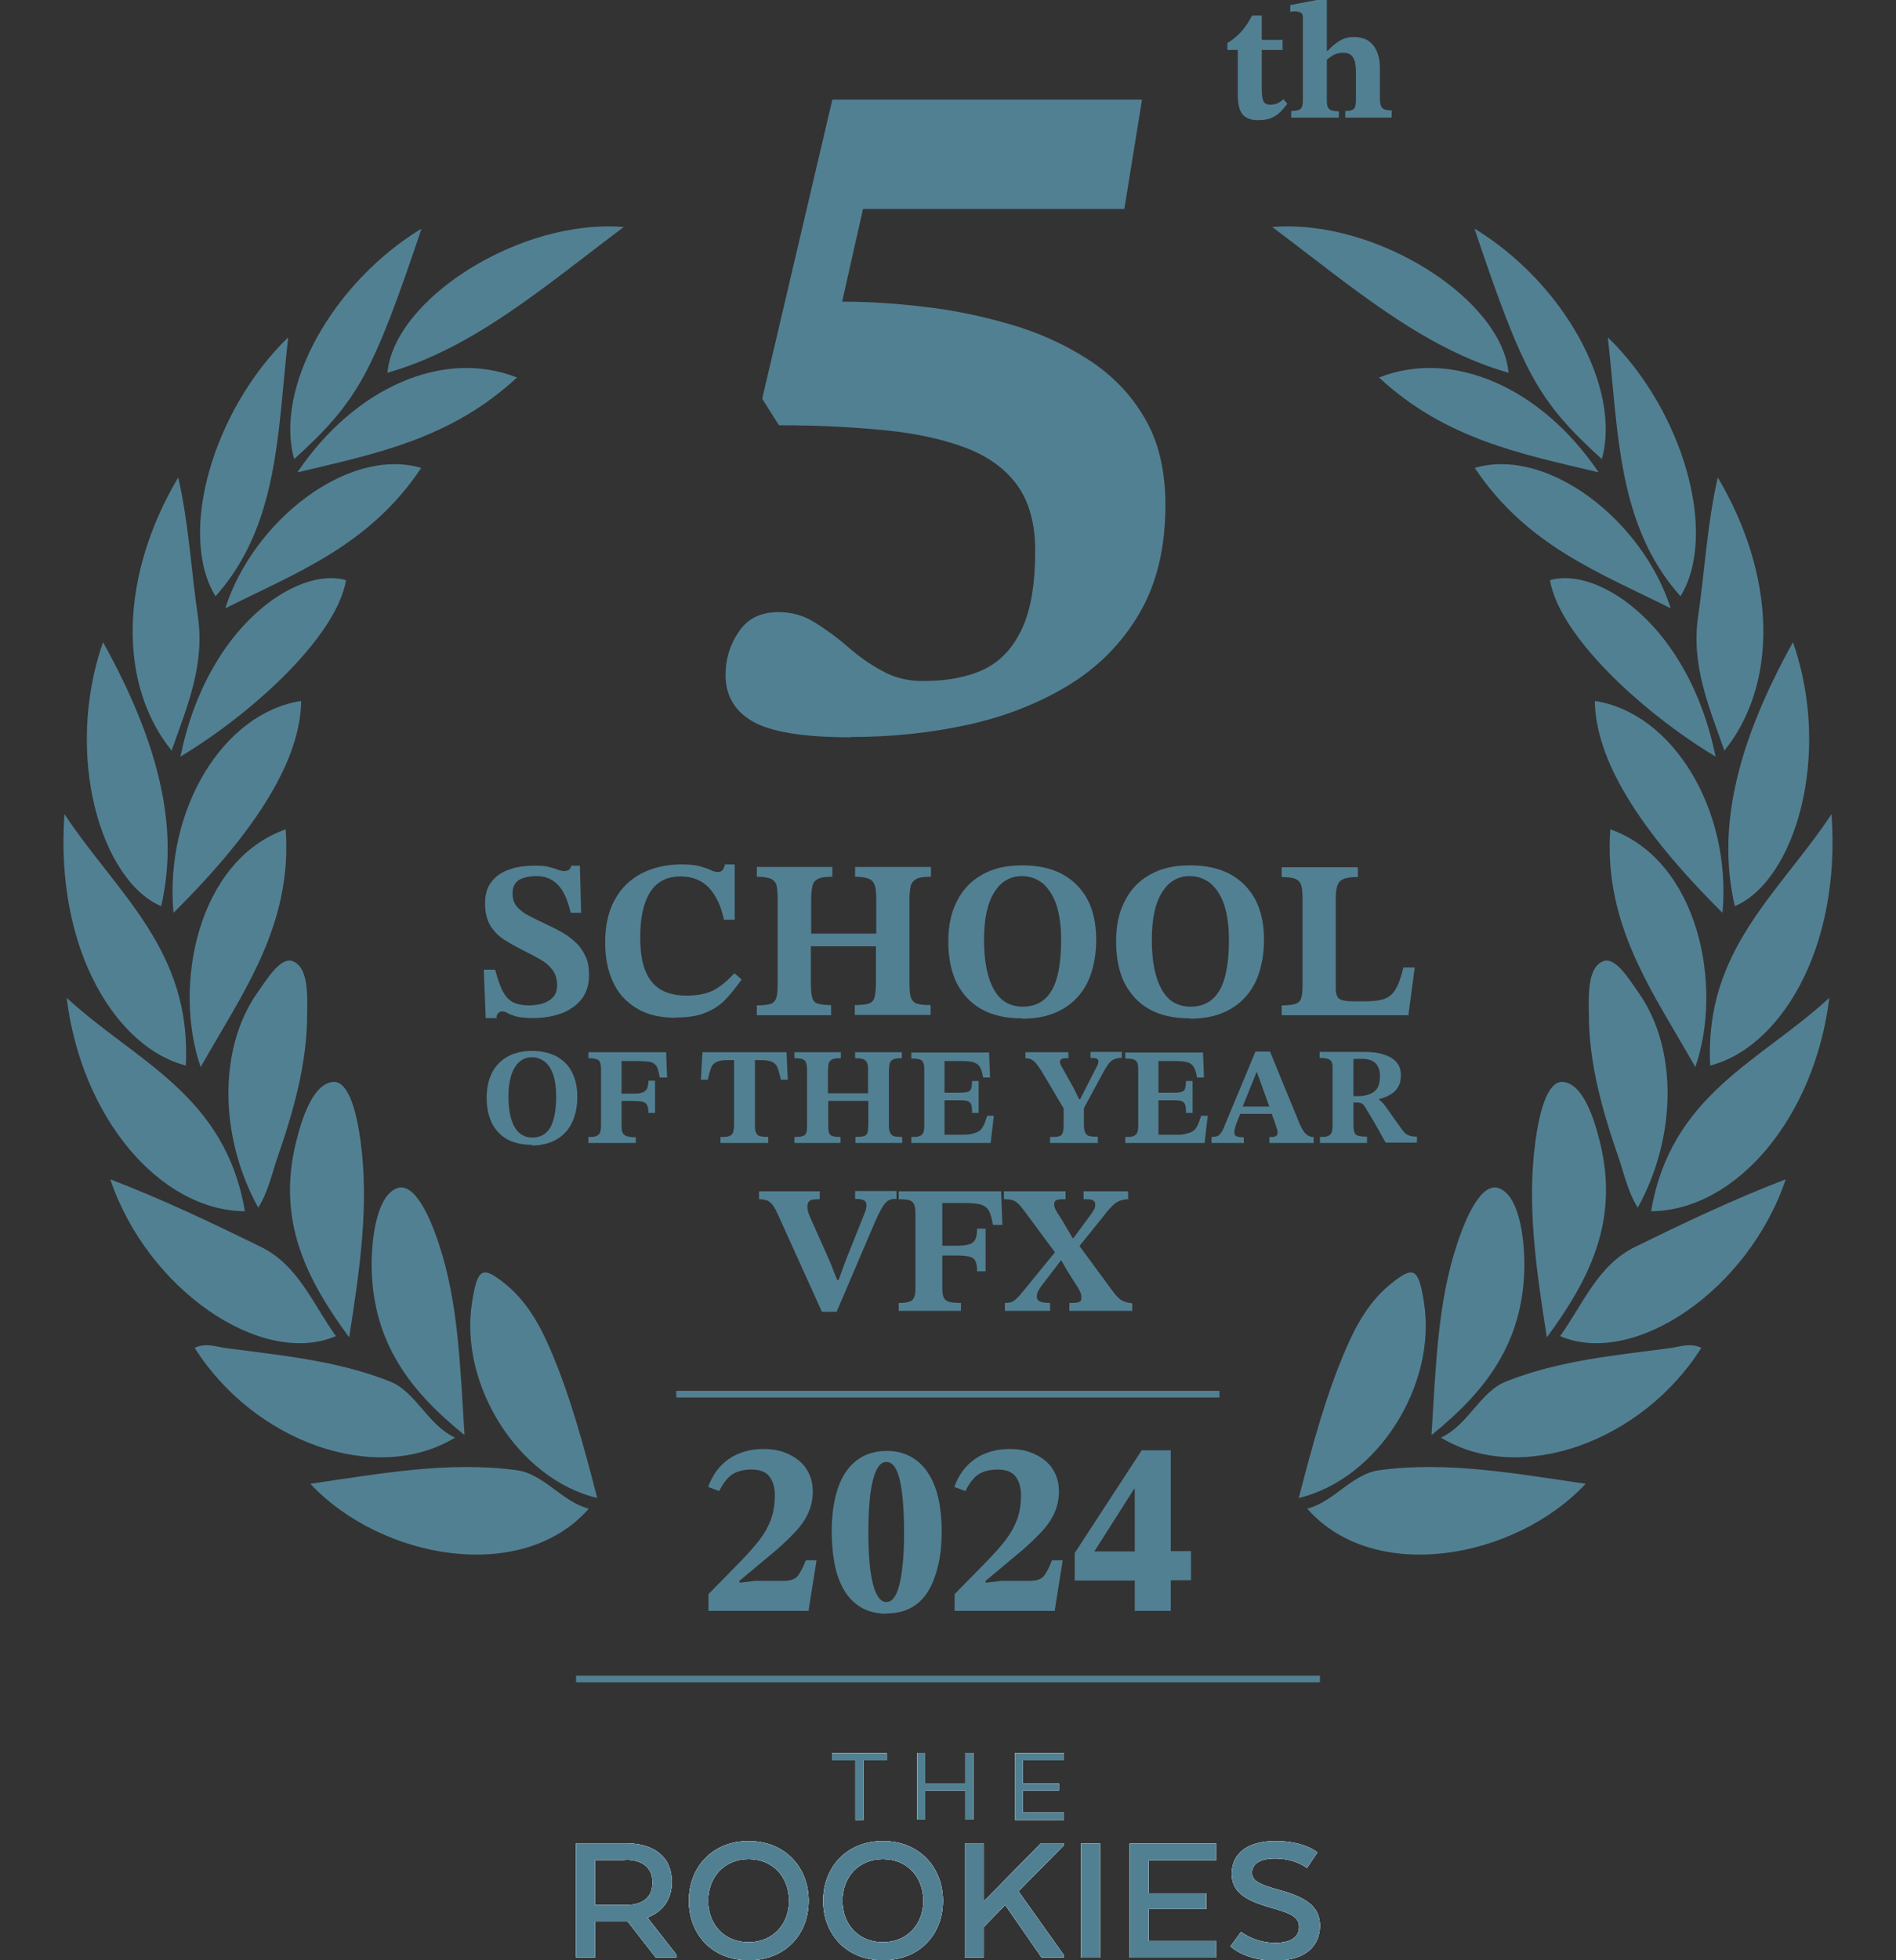 <?xml version="1.0" encoding="UTF-8"?>
<svg xmlns="http://www.w3.org/2000/svg" id="Layer_5" version="1.1" viewBox="0 0 60 62">
  <rect x="0" y="0" width="60" height="62" fill="#333333" stroke="none"/>
  <defs>
    <style>
      .st0 {
        fill: #231f20;
      }

      .st1 {
        fill: #fff;
      }

      .st2 {
        fill: #528093;
      }
    </style>
  </defs>
  <g>
    <g>
      <path class="st1" d="M18.23,58.3h1.57c.91,0,1.46.44,1.46,1.22,0,.57-.3.94-.75,1.12v.04l.9,1.15v.08h-.66l-.89-1.14h-1.03v1.14h-.6v-3.61ZM19.78,58.83h-.95v1.42h.99c.5,0,.83-.22.83-.71s-.34-.72-.87-.72Z"></path>
      <path class="st1" d="M21.8,60.12c0-1.05.73-1.89,1.89-1.89s1.9.84,1.9,1.89-.73,1.88-1.9,1.88-1.89-.84-1.89-1.88ZM24.97,60.12c0-.75-.51-1.32-1.28-1.32s-1.28.57-1.28,1.32.51,1.31,1.28,1.31,1.28-.57,1.28-1.31Z"></path>
      <path class="st1" d="M26.05,60.12c0-1.05.73-1.89,1.89-1.89s1.9.84,1.9,1.89-.73,1.88-1.9,1.88-1.89-.84-1.89-1.88ZM29.22,60.12c0-.75-.51-1.32-1.28-1.32s-1.28.57-1.28,1.32.51,1.31,1.28,1.31,1.28-.57,1.28-1.31Z"></path>
      <path class="st1" d="M31.13,60.14l1.81-1.84h.72v.07l-1.43,1.45,1.43,2.01v.08h-.7l-1.15-1.66-.68.7v.96h-.6v-3.61h.6v1.84Z"></path>
      <path class="st1" d="M34.81,61.92h-.6v-3.61h.6v3.61Z"></path>
      <path class="st1" d="M38.17,60.38h-1.82v1.01h2.14v.53h-2.74v-3.61h2.74v.53h-2.14v1.04h1.82v.51Z"></path>
      <path class="st1" d="M39.27,61.1s.43.35,1.08.35c.54,0,.76-.21.76-.5s-.19-.42-.88-.61c-.85-.24-1.25-.51-1.25-1.08,0-.63.49-1.03,1.38-1.03.93,0,1.33.36,1.33.36l-.33.49s-.37-.3-1.01-.3c-.45,0-.73.16-.73.45,0,.25.21.37.87.55.92.25,1.28.57,1.28,1.13,0,.61-.43,1.1-1.41,1.1s-1.42-.45-1.42-.45l.33-.45Z"></path>
    </g>
    <g>
      <path class="st2" d="M18.23,58.3h1.57c.91,0,1.46.44,1.46,1.22,0,.57-.3.94-.75,1.12v.04l.9,1.15v.08h-.66l-.89-1.14h-1.03v1.14h-.6v-3.61ZM19.78,58.83h-.95v1.42h.99c.5,0,.83-.22.83-.71s-.34-.72-.87-.72Z"></path>
      <path class="st2" d="M21.8,60.12c0-1.05.73-1.89,1.89-1.89s1.9.84,1.9,1.89-.73,1.88-1.9,1.88-1.89-.84-1.89-1.88ZM24.97,60.12c0-.75-.51-1.32-1.28-1.32s-1.28.57-1.28,1.32.51,1.31,1.28,1.31,1.28-.57,1.28-1.31Z"></path>
      <path class="st2" d="M26.05,60.12c0-1.05.73-1.89,1.89-1.89s1.9.84,1.9,1.89-.73,1.88-1.9,1.88-1.89-.84-1.89-1.88ZM29.22,60.12c0-.75-.51-1.32-1.28-1.32s-1.28.57-1.28,1.32.51,1.31,1.28,1.31,1.28-.57,1.28-1.31Z"></path>
      <path class="st2" d="M31.13,60.14l1.81-1.84h.72v.07l-1.43,1.45,1.43,2.01v.08h-.7l-1.15-1.66-.68.7v.96h-.6v-3.61h.6v1.84Z"></path>
      <path class="st2" d="M34.81,61.92h-.6v-3.61h.6v3.61Z"></path>
      <path class="st2" d="M38.17,60.38h-1.82v1.01h2.14v.53h-2.74v-3.61h2.74v.53h-2.14v1.04h1.82v.51Z"></path>
      <path class="st2" d="M39.27,61.1s.43.35,1.08.35c.54,0,.76-.21.76-.5s-.19-.42-.88-.61c-.85-.24-1.25-.51-1.25-1.08,0-.63.49-1.03,1.38-1.03.93,0,1.33.36,1.33.36l-.33.49s-.37-.3-1.01-.3c-.45,0-.73.16-.73.45,0,.25.21.37.87.55.92.25,1.28.57,1.28,1.13,0,.61-.43,1.1-1.41,1.1s-1.42-.45-1.42-.45l.33-.45Z"></path>
    </g>
  </g>
  <g>
    <path class="st2" d="M26.46,41.49h-.45l-1.38-3.05c-.06-.13-.11-.23-.16-.3s-.11-.13-.17-.16c-.07-.03-.16-.05-.28-.05v-.25h1.92v.25c-.07,0-.14,0-.2.01-.06,0-.11.03-.14.06-.03.03-.05.08-.05.15,0,.1.02.2.07.31l.65,1.46.22.56h.05l.21-.58.62-1.55s.02-.05.03-.09c.01-.04.02-.09.02-.14,0-.08-.03-.13-.09-.16-.06-.03-.15-.04-.27-.04v-.25h1.31v.25c-.08,0-.16,0-.21.03-.06.02-.11.06-.16.12-.05.06-.1.15-.16.26s-.13.28-.22.48l-1.14,2.67Z"></path>
    <path class="st2" d="M30.43,41.46h-1.99v-.25c.15,0,.26-.01.33-.04.08-.02.13-.07.16-.14.03-.07.04-.18.04-.32v-2.3c0-.13-.01-.24-.04-.31-.03-.07-.08-.12-.16-.14-.08-.02-.19-.03-.33-.03v-.25h3.24l.04,1.06h-.3c-.02-.14-.05-.25-.08-.34-.03-.09-.07-.16-.13-.21-.06-.05-.14-.09-.25-.11-.11-.02-.26-.03-.45-.03h-.69v1.35h.44c.17,0,.3-.01.39-.04.1-.02.17-.08.21-.15.04-.08.06-.19.06-.35h.27v1.35h-.27c0-.16-.02-.27-.06-.34-.04-.07-.11-.11-.21-.13-.1-.02-.23-.03-.39-.03h-.44v1.05c0,.13.02.23.05.29.04.07.1.11.18.13.09.02.21.03.36.03v.25Z"></path>
    <path class="st2" d="M35.84,41.46h-2v-.25h.04c.13,0,.23-.01.27-.03.05-.02.07-.06.07-.13,0-.06,0-.12-.03-.17-.02-.05-.06-.14-.14-.25l-.29-.46-.21-.37-.12-.13-1-1.35c-.07-.09-.13-.17-.18-.22-.05-.06-.11-.1-.18-.13-.07-.03-.17-.04-.3-.04v-.25h1.95v.25h-.06c-.11,0-.19.01-.23.03-.05.02-.07.07-.07.14,0,.05.02.12.06.19.04.07.08.14.13.21.05.07.08.12.1.16l.33.56.13.12,1.11,1.51c.1.13.19.23.28.28.09.05.2.08.33.09v.25ZM33.23,41.46h-1.43v-.25c.08,0,.16-.01.21-.03.06-.02.11-.06.17-.12.06-.05.12-.12.19-.21l1.07-1.31.24.33h-.11l-.62.81s-.06.09-.09.14c-.03.05-.05.12-.05.2,0,.06.03.11.09.14s.17.05.33.05v.25ZM34.91,38.48l-.8.99-.24-.31h.1l.53-.72c.05-.07.09-.13.12-.18.03-.05.04-.11.04-.18,0-.05-.03-.09-.08-.12s-.15-.03-.29-.03v-.25h1.41v.25c-.12,0-.21.03-.29.06-.07.03-.15.09-.22.16-.07.07-.17.18-.28.33Z"></path>
    <rect class="st2" x="21.4" y="43.99" width="17.19" height=".21"></rect>
    <path class="st2" d="M15.68,32.2h-.31l-.06-1.53h.36c.08.3.16.54.25.7.09.16.2.28.34.34.13.06.29.09.48.09.15,0,.29-.02.43-.06.13-.04.25-.11.33-.2.09-.09.13-.22.13-.37,0-.2-.05-.37-.15-.5-.1-.13-.23-.24-.39-.33-.16-.09-.33-.18-.51-.27-.22-.11-.42-.22-.61-.34-.19-.12-.34-.27-.45-.45s-.17-.42-.17-.71c0-.27.06-.49.19-.66.13-.18.31-.31.55-.4s.52-.13.84-.13c.18,0,.33.01.44.04.12.03.21.06.29.09.08.03.14.04.2.04.04,0,.09-.01.13-.03.04-.02.07-.07.09-.14h.27l.04,1.49h-.33c-.1-.43-.24-.73-.42-.9-.17-.17-.39-.26-.66-.26-.25,0-.44.05-.57.13-.13.09-.19.23-.19.42,0,.18.05.32.15.43.1.11.23.21.4.29.17.09.34.17.53.26.17.08.33.16.49.25.16.09.3.2.43.32s.23.27.31.44c.08.17.11.36.11.59,0,.29-.07.54-.22.74-.15.2-.36.35-.62.46-.27.1-.58.16-.93.16-.23,0-.4-.02-.53-.05-.12-.04-.22-.07-.28-.11-.06-.04-.12-.05-.17-.05s-.1.02-.13.06c-.04.04-.05.09-.05.16Z"></path>
    <path class="st2" d="M21.4,32.19c-.52,0-.94-.1-1.27-.31-.33-.2-.58-.48-.74-.84-.16-.36-.24-.76-.24-1.22,0-.54.1-1,.31-1.37.2-.37.49-.64.85-.83.36-.18.78-.28,1.25-.28.25,0,.45.02.59.06.14.04.26.08.34.12.08.04.16.06.23.06.08,0,.13-.03.16-.08.03-.05.05-.1.06-.16h.31v1.75h-.34c-.09-.44-.26-.78-.48-1.02-.23-.23-.52-.35-.89-.35-.43,0-.75.16-.96.49-.21.32-.32.8-.32,1.42,0,.44.05.8.16,1.07s.27.47.49.6.5.19.83.19c.35,0,.64-.06.86-.18.22-.12.43-.3.64-.53l.23.2c-.16.22-.32.43-.49.61-.17.18-.38.33-.63.43-.25.11-.56.16-.94.16Z"></path>
    <path class="st2" d="M26.31,32.11h-2.36v-.31c.2,0,.35-.02.44-.05.09-.03.15-.1.18-.2.03-.1.04-.26.04-.47v-2.61c0-.18-.01-.33-.03-.44-.02-.11-.08-.18-.17-.23-.09-.04-.24-.07-.46-.07v-.31h2.39v.31c-.21,0-.37.02-.46.07s-.15.12-.17.22c-.02.1-.04.25-.04.44v1.07h2.06v-1.07c0-.19-.01-.34-.04-.44-.03-.1-.09-.18-.18-.22s-.24-.07-.45-.07v-.31h2.4v.31c-.21,0-.37.02-.46.07s-.15.12-.18.22c-.02.1-.04.25-.04.44v2.61c0,.2.01.36.04.46s.09.17.18.21c.09.03.24.05.45.05v.31h-2.4v-.31c.21,0,.36-.02.45-.05.09-.03.15-.1.18-.21.02-.1.04-.26.04-.46v-1.14h-2.06v1.14c0,.21.01.36.04.47s.08.17.17.2c.09.03.24.05.43.05v.31Z"></path>
    <path class="st2" d="M32.35,32.21c-.5,0-.92-.09-1.27-.28-.35-.19-.61-.47-.8-.83-.18-.36-.27-.8-.27-1.32s.09-.93.28-1.29c.18-.36.45-.64.8-.83.35-.2.77-.29,1.26-.29s.92.09,1.27.28c.35.19.61.46.8.81.18.35.27.77.27,1.26s-.09.96-.27,1.34c-.18.37-.45.66-.8.86-.35.2-.77.3-1.27.3ZM32.36,31.84c.41,0,.72-.17.92-.51.2-.34.3-.87.3-1.6,0-.44-.05-.81-.15-1.11-.1-.3-.25-.52-.43-.68-.19-.15-.41-.23-.66-.23-.37,0-.67.17-.88.52-.22.35-.32.85-.32,1.5s.1,1.19.31,1.56c.2.37.51.55.93.55Z"></path>
    <path class="st2" d="M37.66,32.21c-.5,0-.92-.09-1.27-.28-.35-.19-.61-.47-.8-.83-.18-.36-.27-.8-.27-1.32s.09-.93.28-1.29c.18-.36.45-.64.8-.83.35-.2.77-.29,1.26-.29s.92.09,1.27.28c.35.19.61.46.8.81.18.35.27.77.27,1.26s-.09.96-.27,1.34c-.18.37-.45.66-.8.86-.35.2-.77.3-1.27.3ZM37.67,31.84c.41,0,.72-.17.92-.51.2-.34.3-.87.3-1.6,0-.44-.05-.81-.15-1.11-.1-.3-.25-.52-.43-.68-.19-.15-.41-.23-.66-.23-.37,0-.67.17-.88.52-.22.35-.32.85-.32,1.5s.1,1.19.31,1.56c.2.37.51.55.93.55Z"></path>
    <path class="st2" d="M44.6,32.11h-4.04v-.31c.2,0,.35-.02.44-.05.09-.03.16-.1.18-.19.03-.09.04-.23.04-.42v-2.71c0-.18-.01-.32-.04-.42-.03-.1-.09-.17-.18-.21-.09-.04-.24-.06-.44-.06v-.31h2.41v.31c-.2,0-.36.02-.45.06-.1.04-.16.11-.2.21-.03.1-.05.24-.05.43v2.81c0,.18.04.29.11.34.07.05.21.08.42.08h.43c.2,0,.36-.02.49-.05.13-.03.24-.09.32-.17.08-.08.15-.19.21-.33.06-.14.11-.31.16-.52h.36l-.2,1.5Z"></path>
    <path class="st2" d="M16.84,36.21c-.31,0-.57-.06-.78-.17-.21-.12-.38-.29-.49-.51-.11-.22-.17-.5-.17-.81s.06-.57.17-.79c.11-.22.28-.39.49-.51.22-.12.47-.18.77-.18s.57.06.78.17c.21.12.38.28.49.5.11.22.17.47.17.78s-.06.59-.17.82c-.11.23-.28.41-.49.53-.21.12-.47.19-.78.19ZM16.84,35.98c.25,0,.44-.1.57-.31.12-.21.19-.54.19-.99,0-.27-.03-.5-.09-.68-.06-.18-.15-.32-.27-.42-.12-.09-.25-.14-.41-.14-.23,0-.41.11-.54.32-.13.21-.2.52-.2.92s.06.73.19.96c.13.23.32.34.57.34Z"></path>
    <path class="st2" d="M20.13,36.15h-1.51v-.19c.11,0,.2,0,.25-.03.06-.02.1-.06.12-.11s.03-.13.03-.24v-1.75c0-.1-.01-.18-.03-.23s-.06-.09-.12-.1c-.06-.02-.14-.03-.25-.03v-.19h2.46l.03.8h-.23c-.02-.1-.04-.19-.06-.26-.02-.07-.05-.12-.1-.16-.04-.04-.11-.07-.19-.08s-.2-.02-.34-.02h-.52v1.03h.34c.13,0,.23,0,.3-.03.07-.02.13-.06.16-.12.03-.06.05-.15.05-.26h.21v1.02h-.21c0-.12-.02-.21-.05-.26s-.09-.09-.16-.1c-.07-.01-.17-.02-.3-.02h-.34v.8c0,.1.01.17.04.22.03.05.07.08.14.1.07.02.16.03.27.03v.19Z"></path>
    <path class="st2" d="M24.3,36.15h-1.5v-.19c.13,0,.22,0,.28-.03.06-.02.1-.06.12-.12.02-.06.03-.16.03-.29v-1.99h-.2c-.16,0-.28.02-.36.06-.08.04-.14.1-.17.19s-.07.21-.1.37h-.22l.05-.87h2.66l.04.87h-.22c-.03-.16-.07-.28-.1-.37s-.09-.15-.17-.19-.2-.06-.36-.06h-.19v1.99c0,.13,0,.23.03.29.02.06.06.11.12.12.06.02.15.03.27.03v.19Z"></path>
    <path class="st2" d="M26.59,36.15h-1.45v-.19c.13,0,.22-.01.27-.03.06-.02.09-.06.11-.12.02-.06.02-.16.02-.29v-1.6c0-.11,0-.2-.02-.27-.01-.07-.05-.11-.1-.14-.06-.03-.15-.04-.28-.04v-.19h1.47v.19c-.13,0-.23.01-.28.04-.06.03-.09.07-.11.14-.01.06-.02.15-.02.27v.66h1.27v-.66c0-.12,0-.21-.02-.27-.02-.06-.05-.11-.11-.14-.06-.03-.15-.04-.28-.04v-.19h1.48v.19c-.13,0-.23.01-.28.04-.06.03-.09.07-.11.14-.01.06-.02.15-.02.27v1.6c0,.13,0,.22.03.28.02.06.06.11.11.13.06.02.15.03.28.03v.19h-1.48v-.19c.13,0,.22-.01.28-.03s.09-.06.11-.13c.01-.06.02-.16.02-.28v-.7h-1.27v.7c0,.13,0,.22.02.29.01.06.05.1.11.12s.14.03.26.03v.19Z"></path>
    <path class="st2" d="M31.34,36.15h-2.5v-.19c.1,0,.18,0,.24-.02.06-.02.1-.05.13-.1.03-.05.04-.13.04-.24v-1.73c0-.11,0-.19-.03-.25-.02-.06-.06-.09-.11-.11-.06-.02-.15-.03-.27-.03v-.19h2.46l.03.79h-.22c-.02-.13-.05-.23-.09-.31-.04-.08-.1-.13-.18-.16-.08-.03-.2-.05-.37-.05h-.58v1h.39c.15,0,.25,0,.32-.02.07-.01.11-.05.13-.1.02-.05.03-.14.03-.25h.21v1.01h-.21c0-.12,0-.21-.03-.27-.02-.06-.06-.09-.13-.11-.07-.02-.17-.02-.32-.02h-.39v1.09h.52c.14,0,.26,0,.35-.03.09-.02.17-.05.23-.09s.1-.1.14-.18c.04-.08.07-.18.11-.3h.21l-.1.86Z"></path>
    <path class="st2" d="M34.76,36.15h-1.53v-.19c.13,0,.22,0,.28-.02.06-.01.1-.05.12-.11.02-.06.03-.15.03-.28v-.49l-.59-1c-.08-.14-.15-.25-.21-.33-.06-.08-.1-.14-.15-.17-.04-.04-.09-.06-.12-.07-.04-.01-.09-.02-.14-.02v-.19h1.36v.19c-.12,0-.19,0-.22.03s-.05.04-.05.07c0,.05.02.11.07.19l.37.66.17.35h.03l.54-1.06s.02-.04.03-.07c0-.03.01-.05.01-.07,0-.03-.01-.06-.04-.08s-.1-.03-.21-.03v-.19h.99v.19c-.08,0-.15.01-.21.03-.06.02-.11.05-.16.1s-.1.13-.17.24l-.66,1.22v.49c0,.13.01.22.04.28s.07.1.13.11c.06.02.15.02.27.02v.19Z"></path>
    <path class="st2" d="M38.11,36.15h-2.5v-.19c.1,0,.18,0,.24-.02.06-.02.1-.05.13-.1.03-.05.04-.13.04-.24v-1.73c0-.11,0-.19-.03-.25-.02-.06-.06-.09-.11-.11-.06-.02-.15-.03-.27-.03v-.19h2.46l.03.79h-.22c-.02-.13-.05-.23-.09-.31-.04-.08-.1-.13-.18-.16-.08-.03-.2-.05-.37-.05h-.58v1h.39c.15,0,.25,0,.32-.02.07-.01.11-.05.13-.1.02-.05.03-.14.03-.25h.21v1.01h-.21c0-.12,0-.21-.03-.27-.02-.06-.06-.09-.13-.11-.07-.02-.17-.02-.32-.02h-.39v1.09h.52c.14,0,.26,0,.35-.03.09-.02.17-.05.23-.09s.1-.1.14-.18c.04-.08.07-.18.11-.3h.21l-.1.86Z"></path>
    <path class="st2" d="M39.34,36.15h-1v-.19c.08,0,.14-.01.19-.03.05-.02.09-.07.13-.13.04-.06.08-.15.12-.26l.95-2.28h.46l.94,2.29c.06.14.12.24.19.31.07.07.15.1.25.1v.19h-1.4v-.19s.08,0,.12,0,.07-.02.1-.04c.03-.02.04-.05.04-.1,0-.03,0-.08-.03-.14-.02-.06-.04-.13-.06-.19l-.12-.32-.03-.11-.41-1.14h-.02l-.46,1.14-.03.11-.15.38s-.02.08-.04.13c-.01.05-.02.09-.02.13,0,.07.02.11.07.13.05.02.12.03.23.03v.19ZM40.3,35.23h-1.13l.08-.23h.97l.08.23Z"></path>
    <path class="st2" d="M43.26,36.15h-1.49v-.19c.11,0,.2,0,.25-.03.06-.02.1-.06.12-.11s.03-.15.03-.27v-1.75c0-.09,0-.16-.03-.21-.02-.05-.06-.08-.12-.1s-.15-.03-.26-.03v-.19h1.42c.2,0,.39.02.57.07.17.05.31.12.42.23.11.11.16.25.16.44,0,.16-.03.29-.1.39-.06.1-.15.18-.25.23-.1.06-.22.1-.34.13v.02s.1.08.15.14c.05.07.12.16.21.29.09.13.21.3.37.52.07.1.14.16.21.18.07.03.16.04.26.04v.19h-.99c-.1-.17-.18-.32-.24-.43s-.12-.21-.16-.28-.09-.14-.12-.2c-.04-.06-.08-.13-.12-.2-.04-.07-.08-.11-.12-.13-.04-.02-.1-.03-.17-.03h-.09v.68c0,.12.01.2.03.26.02.06.06.1.12.11.06.02.15.03.28.03v.19ZM42.82,34.67h.17c.15,0,.27-.03.37-.07.1-.04.17-.1.23-.19.05-.09.08-.21.08-.37,0-.17-.04-.3-.13-.4-.09-.1-.24-.15-.44-.15-.05,0-.09,0-.14,0-.04,0-.09,0-.13.01v1.16Z"></path>
    <path class="st2" d="M25.6,50.95h-3.18v-.53l1.02-1.04c.24-.25.44-.47.6-.68s.28-.43.36-.65c.08-.22.12-.48.12-.76,0-.25-.06-.44-.17-.59-.12-.15-.3-.22-.57-.22-.22,0-.41.04-.57.13-.16.09-.31.27-.45.55l-.35-.13c.14-.39.36-.68.66-.89.3-.2.66-.31,1.09-.31.3,0,.57.05.81.17.23.11.42.26.55.46.13.2.2.43.2.7s-.05.49-.15.71c-.1.22-.26.44-.47.65-.21.22-.47.46-.79.72l-.91.76v.06l.5-.06h.9c.21,0,.36-.05.44-.15s.17-.26.26-.5h.34l-.25,1.57Z"></path>
    <path class="st2" d="M28.06,51.04c-.32,0-.59-.07-.81-.2-.22-.13-.4-.31-.54-.55-.14-.24-.24-.51-.3-.83-.06-.32-.09-.66-.09-1.03,0-.53.07-.99.2-1.37.13-.38.33-.67.59-.87.26-.2.58-.3.97-.3.35,0,.65.1.91.29.26.19.46.48.6.85.14.38.21.85.21,1.42,0,.36-.03.7-.1,1.01-.07.31-.17.59-.3.82-.14.24-.31.42-.53.55-.22.13-.49.2-.8.2ZM28.05,50.67c.18,0,.32-.18.41-.54s.15-.9.15-1.63c0-.77-.05-1.34-.14-1.71-.09-.37-.23-.55-.42-.55s-.32.18-.42.55c-.1.37-.15.93-.15,1.68s.05,1.28.15,1.65c.1.37.24.55.42.55Z"></path>
    <path class="st2" d="M33.39,50.95h-3.18v-.53l1.02-1.04c.24-.25.44-.47.6-.68s.28-.43.36-.65c.08-.22.12-.48.12-.76,0-.25-.06-.44-.17-.59-.12-.15-.3-.22-.57-.22-.22,0-.41.04-.57.13-.16.09-.31.27-.45.55l-.35-.13c.14-.39.36-.68.66-.89.3-.2.66-.31,1.09-.31.3,0,.57.05.81.17.23.11.42.26.55.46.13.2.2.43.2.7s-.05.49-.15.71c-.1.22-.26.44-.47.65-.21.22-.47.46-.79.72l-.91.76v.06l.5-.06h.9c.21,0,.36-.05.44-.15s.17-.26.26-.5h.34l-.25,1.57Z"></path>
    <path class="st2" d="M37.05,50.95h-1.14v-.96h-1.9v-.87l2.12-3.25h.92v3.19h.64v.92h-.64v.96ZM34.64,49.04v.03h1.27v-1.98h-.02l-1.24,1.95Z"></path>
    <g>
      <g>
        <path class="st1" d="M26.34,55.45h1.72v.23h-.74v1.88h-.25v-1.88h-.74v-.23Z"></path>
        <path class="st1" d="M30.8,57.55h-.25v-.92h-1.27v.92h-.25v-2.11h.25v.96h1.27v-.96h.25v2.11Z"></path>
        <path class="st1" d="M33.51,56.63h-1.14v.7h1.3v.23h-1.55v-2.11h1.55v.23h-1.3v.73h1.14v.23Z"></path>
      </g>
      <g>
        <path class="st2" d="M26.34,55.45h1.72v.23h-.74v1.88h-.25v-1.88h-.74v-.23Z"></path>
        <path class="st2" d="M30.8,57.55h-.25v-.92h-1.27v.92h-.25v-2.11h.25v.96h1.27v-.96h.25v2.11Z"></path>
        <path class="st2" d="M33.51,56.63h-1.14v.7h1.3v.23h-1.55v-2.11h1.55v.23h-1.3v.73h1.14v.23Z"></path>
      </g>
    </g>
    <g>
      <g>
        <path class="st1" d="M26.34,55.45h1.72v.23h-.74v1.88h-.25v-1.88h-.74v-.23Z"></path>
        <path class="st1" d="M30.8,57.55h-.25v-.92h-1.27v.92h-.25v-2.11h.25v.96h1.27v-.96h.25v2.11Z"></path>
        <path class="st1" d="M33.51,56.63h-1.14v.7h1.3v.23h-1.55v-2.11h1.55v.23h-1.3v.73h1.14v.23Z"></path>
      </g>
      <g>
        <path class="st2" d="M26.34,55.45h1.72v.23h-.74v1.88h-.25v-1.88h-.74v-.23Z"></path>
        <path class="st2" d="M30.8,57.55h-.25v-.92h-1.27v.92h-.25v-2.11h.25v.96h1.27v-.96h.25v2.11Z"></path>
        <path class="st2" d="M33.51,56.63h-1.14v.7h1.3v.23h-1.55v-2.11h1.55v.23h-1.3v.73h1.14v.23Z"></path>
      </g>
    </g>
    <g>
      <g>
        <path class="st1" d="M18.23,58.3h1.57c.91,0,1.46.44,1.46,1.22,0,.57-.3.94-.75,1.12v.04l.9,1.15v.08h-.66l-.89-1.14h-1.03v1.14h-.6v-3.61ZM19.78,58.83h-.95v1.42h.99c.5,0,.83-.22.83-.71s-.34-.72-.87-.72Z"></path>
        <path class="st1" d="M21.8,60.12c0-1.05.73-1.89,1.89-1.89s1.9.84,1.9,1.89-.73,1.88-1.9,1.88-1.89-.84-1.89-1.88ZM24.97,60.12c0-.75-.51-1.32-1.28-1.32s-1.28.57-1.28,1.32.51,1.31,1.28,1.31,1.28-.57,1.28-1.31Z"></path>
        <path class="st1" d="M26.05,60.12c0-1.05.73-1.89,1.89-1.89s1.9.84,1.9,1.89-.73,1.88-1.9,1.88-1.89-.84-1.89-1.88ZM29.22,60.12c0-.75-.51-1.32-1.28-1.32s-1.28.57-1.28,1.32.51,1.31,1.28,1.31,1.28-.57,1.28-1.31Z"></path>
        <path class="st1" d="M31.13,60.14l1.81-1.84h.72v.07l-1.43,1.45,1.43,2.01v.08h-.7l-1.15-1.66-.68.7v.96h-.6v-3.61h.6v1.84Z"></path>
        <path class="st1" d="M34.81,61.92h-.6v-3.61h.6v3.61Z"></path>
        <path class="st1" d="M38.17,60.38h-1.82v1.01h2.14v.53h-2.74v-3.61h2.74v.53h-2.14v1.04h1.82v.51Z"></path>
        <path class="st1" d="M39.27,61.1s.43.35,1.08.35c.54,0,.76-.21.76-.5s-.19-.42-.88-.61c-.85-.24-1.25-.51-1.25-1.08,0-.63.49-1.03,1.38-1.03.93,0,1.33.36,1.33.36l-.33.49s-.37-.3-1.01-.3c-.45,0-.73.16-.73.45,0,.25.21.37.87.55.92.25,1.28.57,1.28,1.13,0,.61-.43,1.1-1.41,1.1s-1.42-.45-1.42-.45l.33-.45Z"></path>
      </g>
      <g>
        <path class="st2" d="M18.23,58.3h1.57c.91,0,1.46.44,1.46,1.22,0,.57-.3.94-.75,1.12v.04l.9,1.15v.08h-.66l-.89-1.14h-1.03v1.14h-.6v-3.61ZM19.78,58.83h-.95v1.42h.99c.5,0,.83-.22.83-.71s-.34-.72-.87-.72Z"></path>
        <path class="st2" d="M21.8,60.12c0-1.05.73-1.89,1.89-1.89s1.9.84,1.9,1.89-.73,1.88-1.9,1.88-1.89-.84-1.89-1.88ZM24.97,60.12c0-.75-.51-1.32-1.28-1.32s-1.28.57-1.28,1.32.51,1.31,1.28,1.31,1.28-.57,1.28-1.31Z"></path>
        <path class="st2" d="M26.05,60.12c0-1.05.73-1.89,1.89-1.89s1.9.84,1.9,1.89-.73,1.88-1.9,1.88-1.89-.84-1.89-1.88ZM29.22,60.12c0-.75-.51-1.32-1.28-1.32s-1.28.57-1.28,1.32.51,1.31,1.28,1.31,1.28-.57,1.28-1.31Z"></path>
        <path class="st2" d="M31.13,60.14l1.81-1.84h.72v.07l-1.43,1.45,1.43,2.01v.08h-.7l-1.15-1.66-.68.7v.96h-.6v-3.61h.6v1.84Z"></path>
        <path class="st2" d="M34.81,61.92h-.6v-3.61h.6v3.61Z"></path>
        <path class="st2" d="M38.17,60.38h-1.82v1.01h2.14v.53h-2.74v-3.61h2.74v.53h-2.14v1.04h1.82v.51Z"></path>
        <path class="st2" d="M39.27,61.1s.43.35,1.08.35c.54,0,.76-.21.76-.5s-.19-.42-.88-.61c-.85-.24-1.25-.51-1.25-1.08,0-.63.49-1.03,1.38-1.03.93,0,1.33.36,1.33.36l-.33.49s-.37-.3-1.01-.3c-.45,0-.73.16-.73.45,0,.25.21.37.87.55.92.25,1.28.57,1.28,1.13,0,.61-.43,1.1-1.41,1.1s-1.42-.45-1.42-.45l.33-.45Z"></path>
      </g>
    </g>
    <path class="st2" d="M18.63,47.72c-2.11,2.4-6.57,1.6-8.81-.79,2.21-.32,4.36-.72,6.53-.43.87.12,1.43,1,2.29,1.22Z"></path>
    <path class="st2" d="M14.4,45.47c-2.5,1.52-6.36.14-8.24-2.84.36-.17.69-.03,1,.01,1.74.23,3.5.39,5.17,1.05.84.33,1.19,1.37,2.07,1.78Z"></path>
    <path class="st2" d="M3.49,37.3c1.67.64,3.22,1.38,4.77,2.14,1.17.57,1.64,1.8,2.37,2.82-2.36,1-5.97-1.48-7.14-4.96Z"></path>
    <path class="st2" d="M7.75,38.31c-2.67-.02-5.17-2.93-5.64-6.75,2.19,2.02,5.01,3.05,5.64,6.75Z"></path>
    <path class="st2" d="M18.9,47.38c-2.51-.6-4.38-3.59-3.96-6.2.17-1.07.32-1.16,1.05-.57.65.52,1.08,1.26,1.43,2.08.63,1.47,1.05,3.03,1.48,4.69Z"></path>
    <path class="st2" d="M14.7,45.39c-1.69-1.37-2.92-2.9-2.94-5.37,0-.96.19-2.22.81-2.44.56-.2,1.06.97,1.32,1.77.62,1.86.67,3.87.81,6.04Z"></path>
    <path class="st2" d="M5.88,33.7c-2.15-.54-4.15-3.6-3.84-7.95,1.66,2.51,4.03,4.3,3.84,7.95Z"></path>
    <path class="st2" d="M11.05,42.3c-1.37-1.86-2.28-3.69-1.69-6.14.2-.83.56-1.9,1.19-1.94.52-.03.76,1.12.86,1.87.27,2-.01,3.99-.36,6.2Z"></path>
    <path class="st2" d="M3.26,20.31c1.83,3.3,2.4,5.94,1.84,8.35-1.89-.8-3.09-4.75-1.84-8.35Z"></path>
    <path class="st2" d="M8.18,38.21c-1.25-2.25-1.27-5.04-.05-6.79.32-.45.74-1.16,1.13-1.02.5.19.47,1.06.46,1.66,0,1.58-.43,3.08-.94,4.55-.18.53-.3,1.1-.61,1.59Z"></path>
    <path class="st2" d="M5.43,23.74c-1.71-2.12-1.64-5.52.21-8.64.34,1.49.41,2.95.62,4.38.23,1.54-.33,2.85-.83,4.26Z"></path>
    <path class="st2" d="M9.04,26.23c.22,3.05-1.37,5.18-2.69,7.52-.89-2.57-.1-6.53,2.69-7.52Z"></path>
    <path class="st2" d="M5.49,28.87c-.29-3.26,1.57-6.32,4.04-6.7-.02,1.82-1.35,4.04-4.04,6.7Z"></path>
    <path class="st2" d="M6.82,18.86c-1.22-2-.05-5.92,2.3-8.19-.34,2.99-.29,5.94-2.3,8.19Z"></path>
    <path class="st2" d="M19.74,7.18c-2.51,1.88-4.74,3.83-7.48,4.61.22-2.35,4.22-4.88,7.48-4.61Z"></path>
    <path class="st2" d="M5.71,23.93c.84-4.14,3.72-6.03,5.24-5.58-.29,1.74-2.88,4.16-5.24,5.58Z"></path>
    <path class="st2" d="M13.34,7.23c-1.55,4.61-2.02,5.46-4.03,7.29-.63-2.24,1.2-5.57,4.03-7.29Z"></path>
    <path class="st2" d="M13.33,14.8c-1.65,2.47-3.97,3.32-6.2,4.44.89-2.79,3.91-5.12,6.2-4.44Z"></path>
    <path class="st2" d="M16.36,11.94c-2.11,1.96-4.52,2.42-6.95,3,1.81-2.68,4.62-3.92,6.95-3Z"></path>
    <path class="st2" d="M41.37,47.72c2.11,2.4,6.57,1.6,8.81-.79-2.21-.32-4.36-.72-6.53-.43-.87.12-1.43,1-2.29,1.22Z"></path>
    <path class="st2" d="M45.6,45.47c2.5,1.52,6.36.14,8.24-2.84-.36-.17-.69-.03-1,.01-1.74.23-3.5.39-5.17,1.05-.84.33-1.19,1.37-2.07,1.78Z"></path>
    <path class="st2" d="M56.51,37.3c-1.67.64-3.22,1.38-4.77,2.14-1.17.57-1.64,1.8-2.37,2.82,2.36,1,5.97-1.48,7.14-4.96Z"></path>
    <path class="st2" d="M52.25,38.31c2.67-.02,5.17-2.93,5.64-6.75-2.19,2.02-5.01,3.05-5.64,6.75Z"></path>
    <path class="st2" d="M41.1,47.38c2.51-.6,4.38-3.59,3.96-6.2-.17-1.07-.32-1.16-1.05-.57-.65.52-1.08,1.26-1.43,2.08-.63,1.47-1.05,3.03-1.48,4.69Z"></path>
    <path class="st2" d="M45.3,45.39c1.69-1.37,2.92-2.9,2.94-5.37,0-.96-.19-2.22-.81-2.44-.56-.2-1.06.97-1.32,1.77-.62,1.86-.67,3.87-.81,6.04Z"></path>
    <path class="st2" d="M54.12,33.7c2.15-.54,4.15-3.6,3.84-7.95-1.66,2.51-4.03,4.3-3.84,7.95Z"></path>
    <path class="st2" d="M48.95,42.3c1.37-1.86,2.28-3.69,1.69-6.14-.2-.83-.56-1.9-1.19-1.94-.52-.03-.76,1.12-.86,1.87-.27,2,.01,3.99.36,6.2Z"></path>
    <path class="st2" d="M56.74,20.31c-1.83,3.3-2.4,5.94-1.84,8.35,1.89-.8,3.09-4.75,1.84-8.35Z"></path>
    <path class="st2" d="M51.82,38.21c1.25-2.25,1.27-5.04.05-6.79-.32-.45-.74-1.16-1.13-1.02-.5.19-.47,1.06-.46,1.66,0,1.58.43,3.08.94,4.55.18.53.3,1.1.61,1.59Z"></path>
    <path class="st2" d="M54.57,23.74c1.71-2.12,1.64-5.52-.21-8.64-.34,1.49-.41,2.95-.62,4.38-.23,1.54.33,2.85.83,4.26Z"></path>
    <path class="st2" d="M50.96,26.23c-.22,3.05,1.37,5.18,2.69,7.52.89-2.57.1-6.53-2.69-7.52Z"></path>
    <path class="st2" d="M54.51,28.87c.29-3.26-1.57-6.32-4.04-6.7.02,1.82,1.35,4.04,4.04,6.7Z"></path>
    <path class="st2" d="M53.18,18.86c1.22-2,.05-5.92-2.3-8.19.34,2.99.29,5.94,2.3,8.19Z"></path>
    <path class="st2" d="M40.26,7.18c2.51,1.88,4.74,3.83,7.48,4.61-.22-2.35-4.22-4.88-7.48-4.61Z"></path>
    <path class="st2" d="M54.29,23.93c-.84-4.14-3.72-6.03-5.24-5.58.29,1.74,2.88,4.16,5.24,5.58Z"></path>
    <path class="st2" d="M46.66,7.23c1.55,4.61,2.02,5.46,4.03,7.29.63-2.24-1.2-5.57-4.03-7.29Z"></path>
    <path class="st2" d="M46.67,14.8c1.65,2.47,3.97,3.32,6.2,4.44-.89-2.79-3.91-5.12-6.2-4.44Z"></path>
    <path class="st2" d="M43.64,11.94c2.11,1.96,4.52,2.42,6.95,3-1.81-2.68-4.62-3.92-6.95-3Z"></path>
    <rect class="st2" x="18.23" y="53" width="23.54" height=".21"></rect>
    <path class="st2" d="M26.93,23.32c-1.5,0-2.53-.17-3.11-.5-.57-.33-.86-.82-.86-1.47,0-.5.14-.96.42-1.37.28-.42.7-.62,1.26-.62.42,0,.8.11,1.15.33.35.22.7.47,1.03.76.33.29.69.55,1.08.76.38.22.82.33,1.3.33.77,0,1.41-.12,1.94-.37.52-.25.92-.68,1.2-1.28.28-.6.42-1.42.42-2.47,0-.85-.19-1.54-.56-2.06-.37-.52-.92-.92-1.62-1.19-.71-.27-1.56-.46-2.56-.56-1-.1-2.12-.16-3.37-.16l-.53-.84,2.22-9.46h9.8l-.56,3.46h-8.27l-.66,2.93c.79,0,1.64.05,2.56.16.92.1,1.83.29,2.73.55.91.26,1.73.63,2.48,1.11.75.48,1.35,1.09,1.79,1.84.45.75.67,1.68.67,2.78,0,1.35-.28,2.5-.83,3.43-.55.94-1.3,1.69-2.23,2.26-.94.57-2,.99-3.18,1.25s-2.42.39-3.71.39Z"></path>
  </g>
  <g>
    <g>
      <path class="st0" d="M40.61,3.13l.13.15c-.07.09-.14.18-.22.26-.08.08-.17.14-.28.19-.11.05-.26.07-.45.07-.2,0-.36-.06-.46-.17-.1-.11-.16-.32-.16-.62v-1.43h-.33v-.22c.15-.09.29-.2.42-.34.13-.14.25-.31.36-.53h.31v.77h.66v.32h-.66v1.24c0,.19.02.32.06.39.04.07.11.1.21.1s.18-.02.24-.05c.06-.03.12-.07.18-.13Z"></path>
      <path class="st0" d="M42.36,3.72h-1.5v-.21c.14,0,.24-.02.29-.06.05-.04.08-.13.08-.28V.57c0-.09-.02-.15-.07-.17-.05-.02-.11-.04-.18-.04-.04,0-.09,0-.15.02v-.22l.83-.16h.33v3.15c0,.08,0,.15.02.21.01.05.05.09.1.12.05.02.14.04.26.04v.21ZM44.03,3.72h-1.46v-.21c.11,0,.19-.01.23-.04.05-.02.08-.06.09-.12.01-.05.02-.12.02-.21v-.73c0-.13,0-.26-.02-.37-.01-.11-.05-.21-.11-.27-.06-.07-.15-.1-.28-.1-.1,0-.19.02-.28.06-.08.04-.19.12-.32.24v-.36h.11c.14-.15.28-.26.4-.33.12-.07.26-.11.42-.11.14,0,.26.02.36.06.1.04.19.11.26.19.07.08.12.19.16.31.04.12.06.27.06.43v.96c0,.14.02.24.07.29.05.06.15.08.3.08v.21Z"></path>
    </g>
    <g>
      <path class="st2" d="M40.61,3.13l.13.15c-.07.09-.14.18-.22.26-.08.08-.17.14-.28.19-.11.05-.26.07-.45.07-.2,0-.36-.06-.46-.17-.1-.11-.16-.32-.16-.62v-1.43h-.33v-.22c.15-.09.29-.2.42-.34.13-.14.25-.31.36-.53h.31v.77h.66v.32h-.66v1.24c0,.19.02.32.06.39.04.07.11.1.21.1s.18-.02.24-.05c.06-.03.12-.07.18-.13Z"></path>
      <path class="st2" d="M42.36,3.72h-1.5v-.21c.14,0,.24-.02.29-.06.05-.04.08-.13.08-.28V.57c0-.09-.02-.15-.07-.17-.05-.02-.11-.04-.18-.04-.04,0-.09,0-.15.02v-.22l.83-.16h.33v3.15c0,.08,0,.15.02.21.01.05.05.09.1.12.05.02.14.04.26.04v.21ZM44.03,3.72h-1.46v-.21c.11,0,.19-.01.23-.04.05-.02.08-.06.09-.12.01-.05.02-.12.02-.21v-.73c0-.13,0-.26-.02-.37-.01-.11-.05-.21-.11-.27-.06-.07-.15-.1-.28-.1-.1,0-.19.02-.28.06-.08.04-.19.12-.32.24v-.36h.11c.14-.15.28-.26.4-.33.12-.07.26-.11.42-.11.14,0,.26.02.36.06.1.04.19.11.26.19.07.08.12.19.16.31.04.12.06.27.06.43v.96c0,.14.02.24.07.29.05.06.15.08.3.08v.21Z"></path>
    </g>
  </g>
</svg>
